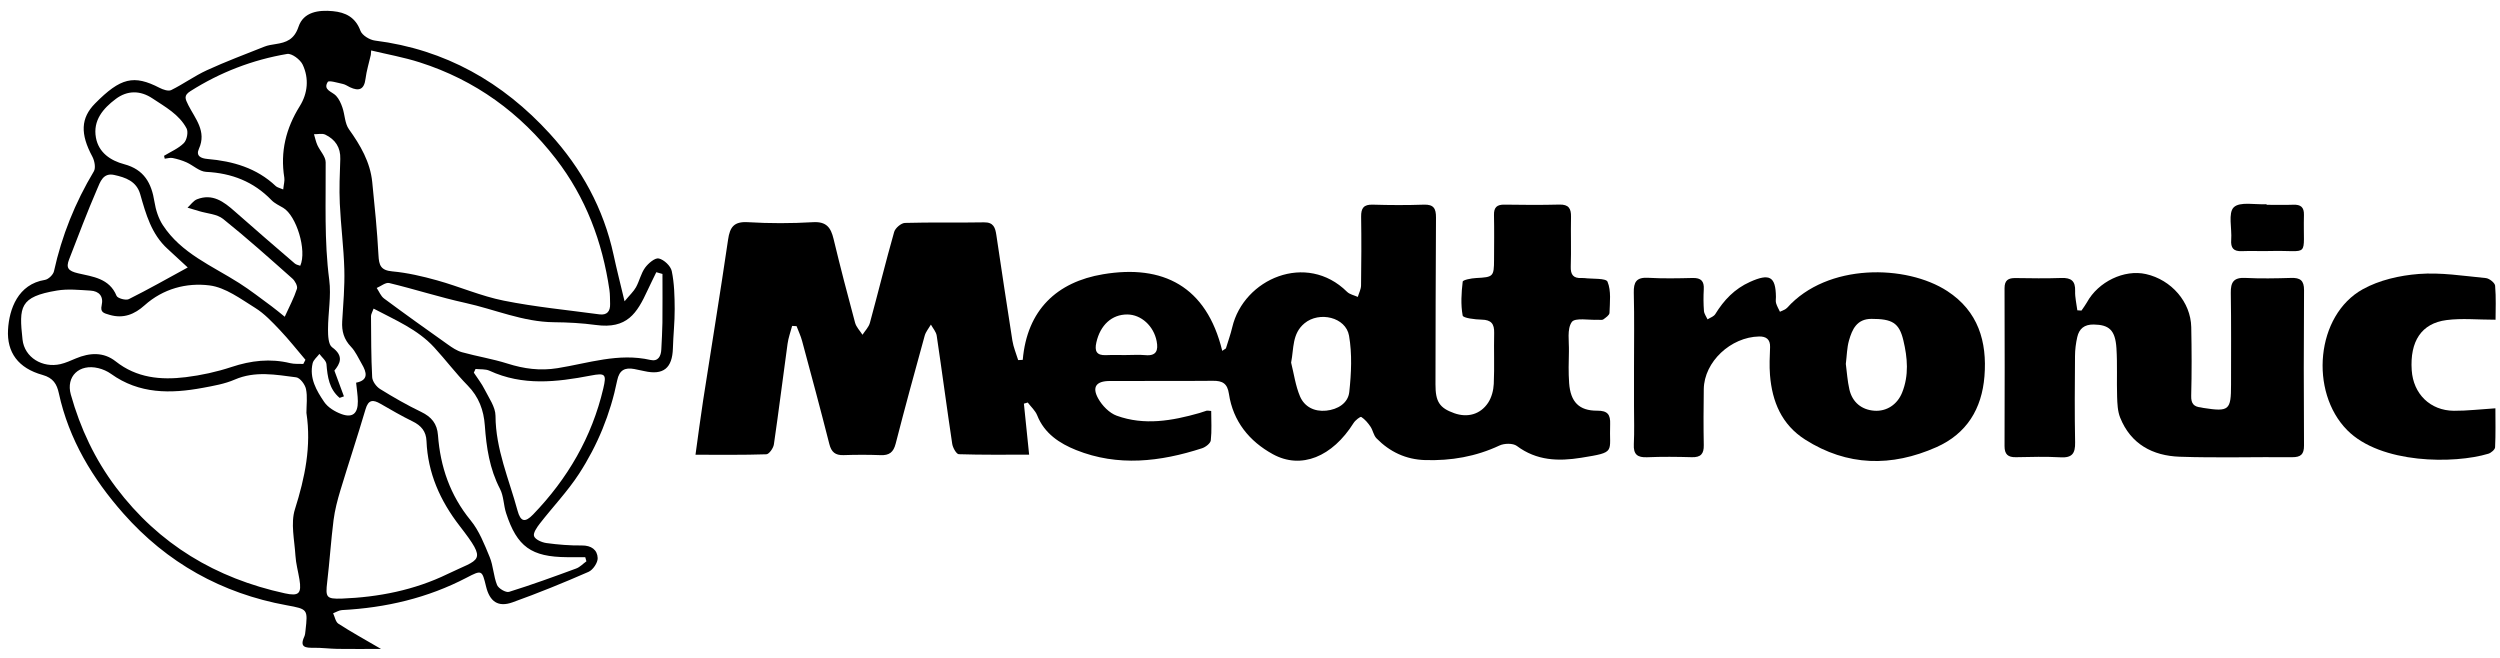 <svg width="224" height="59" viewBox="0 0 224 59" fill="none" xmlns="http://www.w3.org/2000/svg">
<g id="Group 1171277247">
<path id="Vector" d="M91.638 32.247C92.022 27.767 94.699 25.264 98.833 24.573C104.182 23.675 108.103 25.628 109.513 31.436C109.623 31.363 109.731 31.292 109.841 31.218C110.033 30.586 110.26 29.961 110.411 29.318C111.435 24.98 117.059 22.544 120.695 26.146C120.934 26.382 121.334 26.455 121.659 26.604C121.76 26.261 121.946 25.919 121.95 25.576C121.98 23.524 121.989 21.47 121.957 19.418C121.946 18.649 122.186 18.312 123.004 18.337C124.527 18.383 126.054 18.39 127.577 18.337C128.465 18.305 128.671 18.692 128.665 19.494C128.63 24.474 128.633 29.453 128.619 34.434C128.614 35.991 128.974 36.554 130.309 37.026C131.477 37.44 132.635 37.143 133.334 36.089C133.648 35.615 133.817 34.969 133.842 34.392C133.911 32.874 133.84 31.351 133.877 29.831C133.897 29.02 133.618 28.658 132.764 28.64C132.164 28.628 131.097 28.5 131.055 28.273C130.874 27.289 130.939 26.242 131.058 25.237C131.076 25.079 131.834 24.932 132.258 24.912C133.794 24.834 133.863 24.79 133.867 23.263C133.872 21.933 133.89 20.602 133.861 19.271C133.845 18.582 134.119 18.323 134.806 18.335C136.446 18.362 138.086 18.372 139.723 18.33C140.55 18.31 140.779 18.678 140.763 19.432C140.731 20.913 140.79 22.397 140.74 23.879C140.715 24.623 140.976 24.948 141.711 24.91C141.786 24.905 141.864 24.905 141.94 24.914C142.67 25.01 143.895 24.905 144.035 25.244C144.374 26.064 144.239 27.092 144.211 28.033C144.207 28.237 143.875 28.459 143.657 28.619C143.554 28.695 143.362 28.647 143.208 28.654C142.382 28.697 141.124 28.438 140.831 28.855C140.389 29.485 140.598 30.582 140.575 31.484C140.552 32.434 140.527 33.389 140.595 34.333C140.719 36.016 141.489 36.808 143.11 36.797C144.051 36.79 144.301 37.152 144.269 38.006C144.168 40.564 144.859 40.502 141.679 41.015C139.631 41.345 137.683 41.283 135.91 39.957C135.562 39.698 134.783 39.714 134.353 39.918C132.232 40.912 130.02 41.292 127.698 41.223C125.965 41.173 124.527 40.488 123.336 39.277C123.072 39.009 123.015 38.553 122.798 38.23C122.573 37.898 122.298 37.571 121.969 37.358C121.888 37.305 121.44 37.651 121.286 37.894C119.383 40.926 116.587 42.087 114.05 40.697C111.936 39.538 110.48 37.749 110.113 35.295C109.974 34.356 109.541 34.111 108.675 34.12C105.588 34.15 102.499 34.12 99.412 34.138C98.224 34.145 97.825 34.672 98.395 35.7C98.748 36.339 99.394 37.008 100.06 37.248C102.529 38.143 105.016 37.706 107.466 37.008C107.686 36.946 107.897 36.859 108.116 36.797C108.185 36.779 108.265 36.804 108.524 36.824C108.524 37.692 108.586 38.583 108.487 39.456C108.458 39.724 108.018 40.062 107.7 40.165C103.958 41.377 100.161 41.826 96.417 40.323C94.96 39.739 93.577 38.851 92.934 37.218C92.764 36.79 92.375 36.449 92.086 36.066C91.972 36.101 91.857 36.133 91.741 36.167C91.892 37.626 92.041 39.085 92.21 40.738C90.058 40.738 87.98 40.765 85.908 40.697C85.695 40.69 85.372 40.117 85.32 39.774C84.834 36.545 84.41 33.307 83.929 30.078C83.877 29.728 83.588 29.414 83.41 29.084C83.219 29.414 82.952 29.721 82.853 30.076C81.965 33.295 81.081 36.517 80.252 39.753C80.052 40.532 79.672 40.813 78.896 40.781C77.792 40.738 76.684 40.742 75.58 40.779C74.843 40.802 74.492 40.509 74.309 39.788C73.526 36.701 72.697 33.625 71.868 30.55C71.747 30.096 71.54 29.666 71.373 29.224C71.24 29.217 71.108 29.21 70.975 29.201C70.835 29.735 70.638 30.261 70.565 30.806C70.148 33.811 69.779 36.82 69.34 39.82C69.292 40.154 68.909 40.694 68.667 40.704C66.587 40.775 64.506 40.745 62.316 40.745C62.559 39.009 62.758 37.438 63.001 35.872C63.745 31.07 64.533 26.277 65.236 21.468C65.401 20.336 65.765 19.835 67.016 19.908C68.953 20.025 70.906 20.023 72.844 19.908C74.048 19.837 74.444 20.391 74.687 21.406C75.291 23.916 75.94 26.419 76.613 28.91C76.718 29.304 77.05 29.636 77.279 29.995C77.506 29.641 77.838 29.315 77.943 28.928C78.683 26.217 79.349 23.485 80.117 20.781C80.215 20.437 80.74 19.986 81.081 19.974C83.442 19.904 85.807 19.968 88.168 19.922C89.031 19.906 89.176 20.414 89.272 21.053C89.748 24.209 90.209 27.364 90.71 30.518C90.804 31.113 91.051 31.683 91.228 32.265C91.367 32.258 91.507 32.249 91.647 32.242L91.638 32.247ZM115.683 32.485C115.937 33.499 116.076 34.559 116.479 35.512C116.878 36.451 117.764 36.9 118.824 36.795C119.869 36.691 120.787 36.121 120.895 35.125C121.076 33.458 121.158 31.72 120.874 30.08C120.585 28.418 118.206 27.866 116.88 28.97C115.763 29.899 115.937 31.2 115.685 32.485H115.683ZM100.919 31.811C101.487 31.811 102.059 31.768 102.623 31.821C103.626 31.915 103.791 31.381 103.637 30.575C103.374 29.208 102.252 28.186 101.011 28.177C99.625 28.166 98.583 29.121 98.233 30.683C98.063 31.436 98.233 31.862 99.101 31.821C99.705 31.793 100.314 31.816 100.919 31.814V31.811Z" fill="black"/>
<path id="Vector_2" d="M55.957 27C56.426 26.432 56.772 26.121 56.985 25.736C57.296 25.173 57.429 24.497 57.8 23.986C58.086 23.593 58.691 23.08 59.028 23.158C59.492 23.265 60.092 23.828 60.189 24.289C60.42 25.393 60.445 26.549 60.452 27.685C60.459 28.86 60.324 30.032 60.292 31.207C60.241 32.984 59.438 33.639 57.734 33.252C57.436 33.185 57.138 33.124 56.838 33.066C55.993 32.906 55.489 33.153 55.299 34.088C54.693 37.083 53.543 39.893 51.885 42.446C50.857 44.029 49.531 45.414 48.368 46.912C48.109 47.244 47.749 47.764 47.852 48.041C47.967 48.348 48.544 48.599 48.952 48.657C50 48.801 51.068 48.886 52.128 48.874C52.982 48.865 53.525 49.264 53.552 50.003C53.566 50.415 53.131 51.063 52.735 51.237C50.495 52.218 48.226 53.141 45.926 53.967C44.628 54.434 43.877 53.901 43.549 52.543C43.194 51.075 43.176 51.045 41.818 51.755C38.315 53.585 34.57 54.457 30.643 54.663C30.375 54.677 30.114 54.849 29.848 54.95C30 55.268 30.066 55.719 30.32 55.884C31.46 56.621 32.654 57.279 34.138 58.144C32.69 58.144 31.463 58.158 30.238 58.14C29.53 58.128 28.82 58.032 28.113 58.041C27.384 58.05 26.819 58.009 27.263 57.047C27.341 56.88 27.352 56.681 27.373 56.493C27.586 54.59 27.586 54.579 25.692 54.233C19.859 53.17 14.945 50.413 11.052 46.005C8.304 42.895 6.172 39.373 5.272 35.235C5.096 34.424 4.775 33.861 3.809 33.593C1.631 32.989 0.605 31.573 0.72 29.538C0.823 27.699 1.608 25.461 4.031 25.077C4.34 25.026 4.766 24.616 4.835 24.307C5.535 21.122 6.733 18.152 8.409 15.351C8.595 15.04 8.471 14.401 8.274 14.032C7.182 12.003 7.225 10.579 8.517 9.273C10.807 6.956 11.989 6.681 14.299 7.872C14.608 8.03 15.085 8.197 15.339 8.071C16.431 7.531 17.432 6.8 18.538 6.292C20.224 5.518 21.964 4.865 23.688 4.18C24.002 4.054 24.352 4.004 24.689 3.951C25.66 3.805 26.363 3.544 26.748 2.394C27.192 1.068 28.541 0.876 29.826 1C30.966 1.109 31.85 1.549 32.296 2.758C32.447 3.164 33.118 3.576 33.597 3.635C39.895 4.43 45.052 7.363 49.265 11.982C52.1 15.088 54.081 18.69 54.977 22.839C55.251 24.115 55.577 25.379 55.961 27H55.957ZM33.256 4.522C33.244 4.654 33.235 4.787 33.224 4.92C33.061 5.634 32.841 6.342 32.75 7.063C32.628 8.03 32.159 8.195 31.353 7.815C31.147 7.716 30.95 7.574 30.735 7.526C30.265 7.425 29.466 7.178 29.367 7.341C28.916 8.066 29.752 8.199 30.112 8.582C30.377 8.866 30.554 9.262 30.682 9.64C30.902 10.281 30.893 11.057 31.261 11.575C32.296 13.022 33.169 14.513 33.352 16.308C33.574 18.493 33.796 20.68 33.911 22.869C33.959 23.769 34.108 24.22 35.15 24.316C36.503 24.44 37.854 24.754 39.169 25.122C41.172 25.681 43.108 26.533 45.136 26.938C47.96 27.504 50.841 27.779 53.701 28.166C54.39 28.26 54.686 27.893 54.665 27.232C54.651 26.815 54.665 26.391 54.605 25.979C53.974 21.669 52.492 17.705 49.806 14.229C46.623 10.114 42.588 7.18 37.618 5.591C36.196 5.135 34.715 4.872 33.261 4.522H33.256ZM27.455 37.008C27.455 36.286 27.561 35.542 27.416 34.853C27.332 34.447 26.883 33.852 26.537 33.808C24.705 33.575 22.864 33.218 21.034 34.01C20.139 34.399 19.136 34.571 18.165 34.752C15.289 35.285 12.479 35.315 9.948 33.499C9.616 33.261 9.211 33.082 8.812 32.986C7.102 32.569 5.89 33.726 6.346 35.354C7.193 38.372 8.499 41.157 10.404 43.685C14.244 48.778 19.344 51.815 25.523 53.163C26.78 53.438 27.036 53.182 26.83 51.913C26.713 51.201 26.514 50.496 26.471 49.779C26.388 48.389 26.029 46.882 26.427 45.627C27.325 42.785 27.906 39.98 27.458 37.012L27.455 37.008ZM30.613 53.635C33.922 53.507 37.128 52.877 40.11 51.428C43.016 50.015 43.728 50.413 41.186 47.125C39.432 44.855 38.331 42.389 38.214 39.513C38.179 38.656 37.742 38.134 36.979 37.761C35.992 37.278 35.04 36.726 34.087 36.176C33.416 35.787 33.006 35.803 32.752 36.669C32.033 39.103 31.232 41.514 30.496 43.944C30.235 44.812 30.002 45.7 29.887 46.596C29.654 48.439 29.537 50.299 29.317 52.147C29.152 53.53 29.241 53.674 30.609 53.635H30.613ZM27.178 32.606L27.368 32.237C26.608 31.347 25.884 30.421 25.078 29.574C24.396 28.857 23.695 28.104 22.866 27.589C21.568 26.785 20.205 25.754 18.774 25.573C16.715 25.315 14.62 25.86 12.946 27.362C12.062 28.154 11.068 28.58 9.813 28.209C9.293 28.056 8.966 27.992 9.11 27.351C9.291 26.549 8.883 26.084 8.103 26.038C7.106 25.981 6.078 25.869 5.107 26.032C1.748 26.59 1.697 27.488 2.018 30.421C2.194 32.038 3.811 32.991 5.412 32.627C5.888 32.519 6.344 32.304 6.8 32.114C8.036 31.596 9.28 31.521 10.365 32.379C12.247 33.87 14.409 34.067 16.642 33.795C18.03 33.625 19.422 33.321 20.748 32.881C22.495 32.304 24.213 32.102 26.008 32.54C26.381 32.631 26.789 32.59 27.18 32.608L27.178 32.606ZM14.762 14.222C14.741 14.135 14.721 14.048 14.698 13.961C15.3 13.592 15.989 13.306 16.473 12.82C16.743 12.55 16.887 11.831 16.718 11.508C16.056 10.253 14.803 9.578 13.665 8.82C12.57 8.089 11.409 8.082 10.363 8.873C9.236 9.722 8.315 10.787 8.595 12.333C8.84 13.684 9.918 14.391 11.118 14.71C12.923 15.191 13.576 16.413 13.841 18.09C13.956 18.809 14.196 19.569 14.59 20.171C16.239 22.7 18.996 23.812 21.421 25.356C22.429 25.997 23.37 26.737 24.334 27.442C24.714 27.721 25.071 28.028 25.513 28.381C25.935 27.451 26.345 26.689 26.606 25.878C26.686 25.633 26.432 25.164 26.191 24.953C24.151 23.144 22.12 21.321 19.992 19.617C19.44 19.175 18.566 19.139 17.837 18.916C17.494 18.811 17.148 18.71 16.802 18.607C17.084 18.351 17.322 17.987 17.652 17.856C19.04 17.314 20.043 18.065 21.02 18.928C22.804 20.508 24.616 22.061 26.422 23.616C26.549 23.723 26.743 23.751 26.903 23.812C27.515 22.439 26.56 19.322 25.374 18.621C25.014 18.408 24.611 18.227 24.327 17.934C22.72 16.271 20.764 15.514 18.465 15.399C17.869 15.369 17.308 14.815 16.713 14.547C16.319 14.371 15.893 14.245 15.469 14.158C15.247 14.112 14.998 14.194 14.762 14.22V14.222ZM33.476 27.646C33.357 27.983 33.242 28.152 33.242 28.324C33.256 30.149 33.249 31.974 33.347 33.795C33.368 34.168 33.718 34.647 34.055 34.855C35.248 35.597 36.473 36.298 37.74 36.909C38.66 37.353 39.166 37.96 39.242 38.988C39.453 41.816 40.325 44.372 42.166 46.621C42.936 47.56 43.405 48.773 43.877 49.916C44.202 50.706 44.216 51.622 44.536 52.415C44.662 52.728 45.327 53.118 45.608 53.031C47.635 52.401 49.632 51.673 51.626 50.938C51.965 50.814 52.238 50.512 52.542 50.294C52.508 50.17 52.474 50.047 52.439 49.923C51.897 49.923 51.354 49.925 50.811 49.923C47.61 49.903 46.327 48.991 45.347 45.977C45.116 45.267 45.136 44.45 44.8 43.806C43.865 42.009 43.581 40.09 43.44 38.118C43.343 36.758 42.904 35.558 41.905 34.541C40.845 33.463 39.931 32.242 38.905 31.127C37.421 29.512 35.436 28.688 33.478 27.653L33.476 27.646ZM59.357 24.545C59.174 24.493 58.989 24.442 58.805 24.39C58.544 24.93 58.274 25.466 58.022 26.011C57.07 28.074 56.19 29.501 53.385 29.118C52.144 28.949 50.882 28.883 49.629 28.871C46.858 28.846 44.337 27.721 41.692 27.14C39.4 26.636 37.156 25.91 34.873 25.36C34.554 25.283 34.128 25.645 33.753 25.802C33.968 26.121 34.117 26.526 34.408 26.744C36.295 28.143 38.207 29.51 40.126 30.868C40.515 31.145 40.937 31.431 41.388 31.557C42.739 31.933 44.136 32.153 45.468 32.576C46.948 33.046 48.381 33.238 49.948 32.989C52.703 32.549 55.421 31.596 58.286 32.253C58.968 32.409 59.227 31.919 59.254 31.301C59.289 30.504 59.344 29.709 59.353 28.912C59.369 27.458 59.357 26.002 59.357 24.548V24.545ZM42.608 33.059C42.558 33.169 42.505 33.279 42.455 33.389C42.782 33.889 43.158 34.365 43.423 34.896C43.806 35.661 44.392 36.465 44.397 37.255C44.41 40.255 45.613 42.948 46.371 45.751C46.645 46.763 47.044 46.845 47.765 46.099C50.859 42.891 53.032 39.165 54.054 34.809C54.356 33.522 54.244 33.398 52.922 33.653C49.865 34.241 46.833 34.589 43.865 33.22C43.499 33.05 43.03 33.108 42.606 33.059H42.608ZM25.376 16.975C25.424 16.507 25.52 16.201 25.474 15.919C25.099 13.597 25.621 11.495 26.86 9.509C27.581 8.353 27.698 7.027 27.121 5.795C26.906 5.337 26.141 4.762 25.729 4.833C22.628 5.36 19.729 6.475 17.061 8.167C16.452 8.554 16.578 8.836 16.88 9.434C17.487 10.627 18.534 11.765 17.824 13.329C17.53 13.972 17.998 14.192 18.584 14.243C20.869 14.44 22.994 15.046 24.712 16.677C24.835 16.796 25.042 16.828 25.374 16.975H25.376ZM16.82 23.964C16.285 23.469 15.655 22.881 15.018 22.301C13.566 20.982 13.074 19.189 12.563 17.401C12.231 16.239 11.254 15.898 10.225 15.674C9.229 15.456 8.97 16.326 8.714 16.915C7.814 18.994 7.015 21.119 6.195 23.233C5.897 23.998 6.096 24.277 7.006 24.49C8.293 24.79 9.802 24.93 10.443 26.506C10.534 26.73 11.274 26.936 11.54 26.803C13.28 25.935 14.973 24.974 16.823 23.964H16.82ZM30.819 35.512C30.691 35.558 30.563 35.604 30.432 35.65C29.498 34.866 29.345 33.779 29.251 32.629C29.223 32.308 28.838 32.018 28.619 31.711C28.41 31.99 28.085 32.24 28.012 32.551C27.703 33.879 28.355 34.997 29.049 36.018C29.379 36.504 30.004 36.882 30.574 37.094C31.587 37.47 32.074 37.056 32.063 35.95C32.058 35.425 31.967 34.901 31.907 34.289C33.038 34.067 32.867 33.371 32.413 32.604C32.106 32.082 31.859 31.495 31.449 31.07C30.812 30.405 30.609 29.673 30.661 28.791C30.755 27.238 30.895 25.681 30.851 24.128C30.796 22.161 30.535 20.203 30.446 18.236C30.384 16.91 30.444 15.578 30.49 14.249C30.526 13.207 30.036 12.495 29.15 12.065C28.87 11.93 28.477 12.033 28.133 12.026C28.232 12.351 28.298 12.69 28.435 12.997C28.671 13.521 29.177 14.025 29.18 14.54C29.203 18.055 29.04 21.566 29.5 25.077C29.69 26.524 29.393 28.028 29.39 29.508C29.39 30.057 29.416 30.866 29.752 31.111C30.865 31.917 30.442 32.611 29.961 33.206C30.274 34.053 30.544 34.782 30.815 35.512H30.819Z" fill="black"/>
<path id="Vector_3" d="M146.407 32.959C146.407 30.717 146.443 28.473 146.388 26.231C146.365 25.269 146.624 24.834 147.668 24.891C148.999 24.967 150.336 24.939 151.669 24.907C152.418 24.889 152.702 25.196 152.658 25.926C152.622 26.57 152.624 27.22 152.674 27.863C152.695 28.12 152.885 28.365 152.997 28.615C153.233 28.461 153.556 28.36 153.689 28.145C154.463 26.888 155.411 25.88 156.808 25.255C158.541 24.479 159.105 24.756 159.123 26.604C159.123 26.794 159.086 26.996 159.139 27.172C159.219 27.438 159.363 27.683 159.483 27.934C159.702 27.815 159.977 27.747 160.133 27.573C163.73 23.561 170.804 23.686 174.482 26.084C177.241 27.882 178.057 30.602 177.807 33.719C177.574 36.627 176.222 38.862 173.497 40.069C169.481 41.849 165.519 41.789 161.738 39.385C159.641 38.049 158.782 35.988 158.592 33.607C158.525 32.776 158.567 31.935 158.599 31.099C158.624 30.389 158.23 30.137 157.614 30.149C155.081 30.199 152.693 32.409 152.658 34.869C152.635 36.54 152.626 38.214 152.658 39.886C152.674 40.667 152.386 40.987 151.591 40.965C150.258 40.928 148.921 40.912 147.591 40.969C146.702 41.008 146.345 40.71 146.391 39.801C146.448 38.663 146.407 37.52 146.407 36.382C146.407 35.242 146.407 34.102 146.407 32.961V32.959ZM165.386 32.606C165.482 33.327 165.528 34.124 165.704 34.892C165.97 36.053 166.811 36.721 167.944 36.801C169.032 36.877 169.994 36.259 170.429 35.18C171.054 33.634 170.912 32.047 170.541 30.495C170.165 28.917 169.533 28.571 167.685 28.571C166.371 28.571 165.952 29.51 165.668 30.513C165.485 31.157 165.48 31.853 165.386 32.606Z" fill="black"/>
<path id="Vector_4" d="M186.503 27.822C186.665 27.579 186.848 27.346 186.99 27.09C188.007 25.237 190.334 24.119 192.278 24.557C194.559 25.07 196.29 27.062 196.336 29.311C196.377 31.363 196.386 33.417 196.331 35.469C196.313 36.169 196.572 36.442 197.201 36.506C197.277 36.513 197.35 36.538 197.426 36.552C199.725 36.909 199.904 36.758 199.901 34.456C199.899 31.72 199.924 28.983 199.879 26.247C199.862 25.283 200.142 24.852 201.172 24.902C202.542 24.969 203.916 24.944 205.287 24.902C206.098 24.877 206.446 25.127 206.442 26.002C206.41 30.639 206.412 35.276 206.439 39.913C206.444 40.715 206.149 40.971 205.365 40.965C202.01 40.935 198.653 41.038 195.305 40.923C192.887 40.841 190.915 39.797 189.965 37.415C189.736 36.84 189.713 36.165 189.693 35.533C189.647 34.09 189.725 32.64 189.633 31.202C189.53 29.57 188.971 29.098 187.595 29.077C186.752 29.064 186.292 29.455 186.122 30.204C185.997 30.753 185.923 31.328 185.921 31.892C185.9 34.477 185.88 37.062 185.93 39.645C185.948 40.612 185.674 41.033 184.636 40.976C183.306 40.901 181.968 40.937 180.636 40.965C179.912 40.981 179.605 40.71 179.607 39.966C179.623 35.253 179.623 30.538 179.607 25.825C179.605 25.109 179.939 24.905 180.59 24.914C181.962 24.935 183.336 24.955 184.705 24.907C185.577 24.877 185.964 25.173 185.932 26.08C185.912 26.65 186.058 27.229 186.129 27.804C186.255 27.813 186.381 27.82 186.507 27.829L186.503 27.822Z" fill="black"/>
<path id="Vector_5" d="M223.602 28.647C221.985 28.647 220.574 28.5 219.205 28.679C216.954 28.972 215.919 30.586 216.09 33.176C216.23 35.29 217.741 36.788 219.867 36.806C221.034 36.815 222.202 36.671 223.588 36.584C223.588 37.704 223.618 38.892 223.56 40.076C223.551 40.282 223.203 40.578 222.958 40.653C219.921 41.574 213.315 41.59 210.303 38.535C206.91 35.091 207.498 28.246 211.707 25.915C213.184 25.095 215.012 24.68 216.715 24.548C218.701 24.394 220.73 24.724 222.734 24.916C223.043 24.946 223.54 25.34 223.563 25.599C223.656 26.682 223.602 27.779 223.602 28.647Z" fill="black"/>
<path id="Vector_6" d="M203.088 18.351C203.885 18.351 204.681 18.374 205.476 18.344C206.145 18.319 206.452 18.561 206.433 19.26C206.335 23.244 207.068 22.393 203.374 22.491C202.54 22.514 201.704 22.466 200.871 22.503C200.111 22.537 199.861 22.209 199.916 21.481C199.992 20.48 199.623 19.088 200.145 18.575C200.69 18.042 202.069 18.355 203.083 18.298C203.083 18.317 203.083 18.335 203.085 18.353L203.088 18.351Z" fill="black"/>
</g>
</svg>

